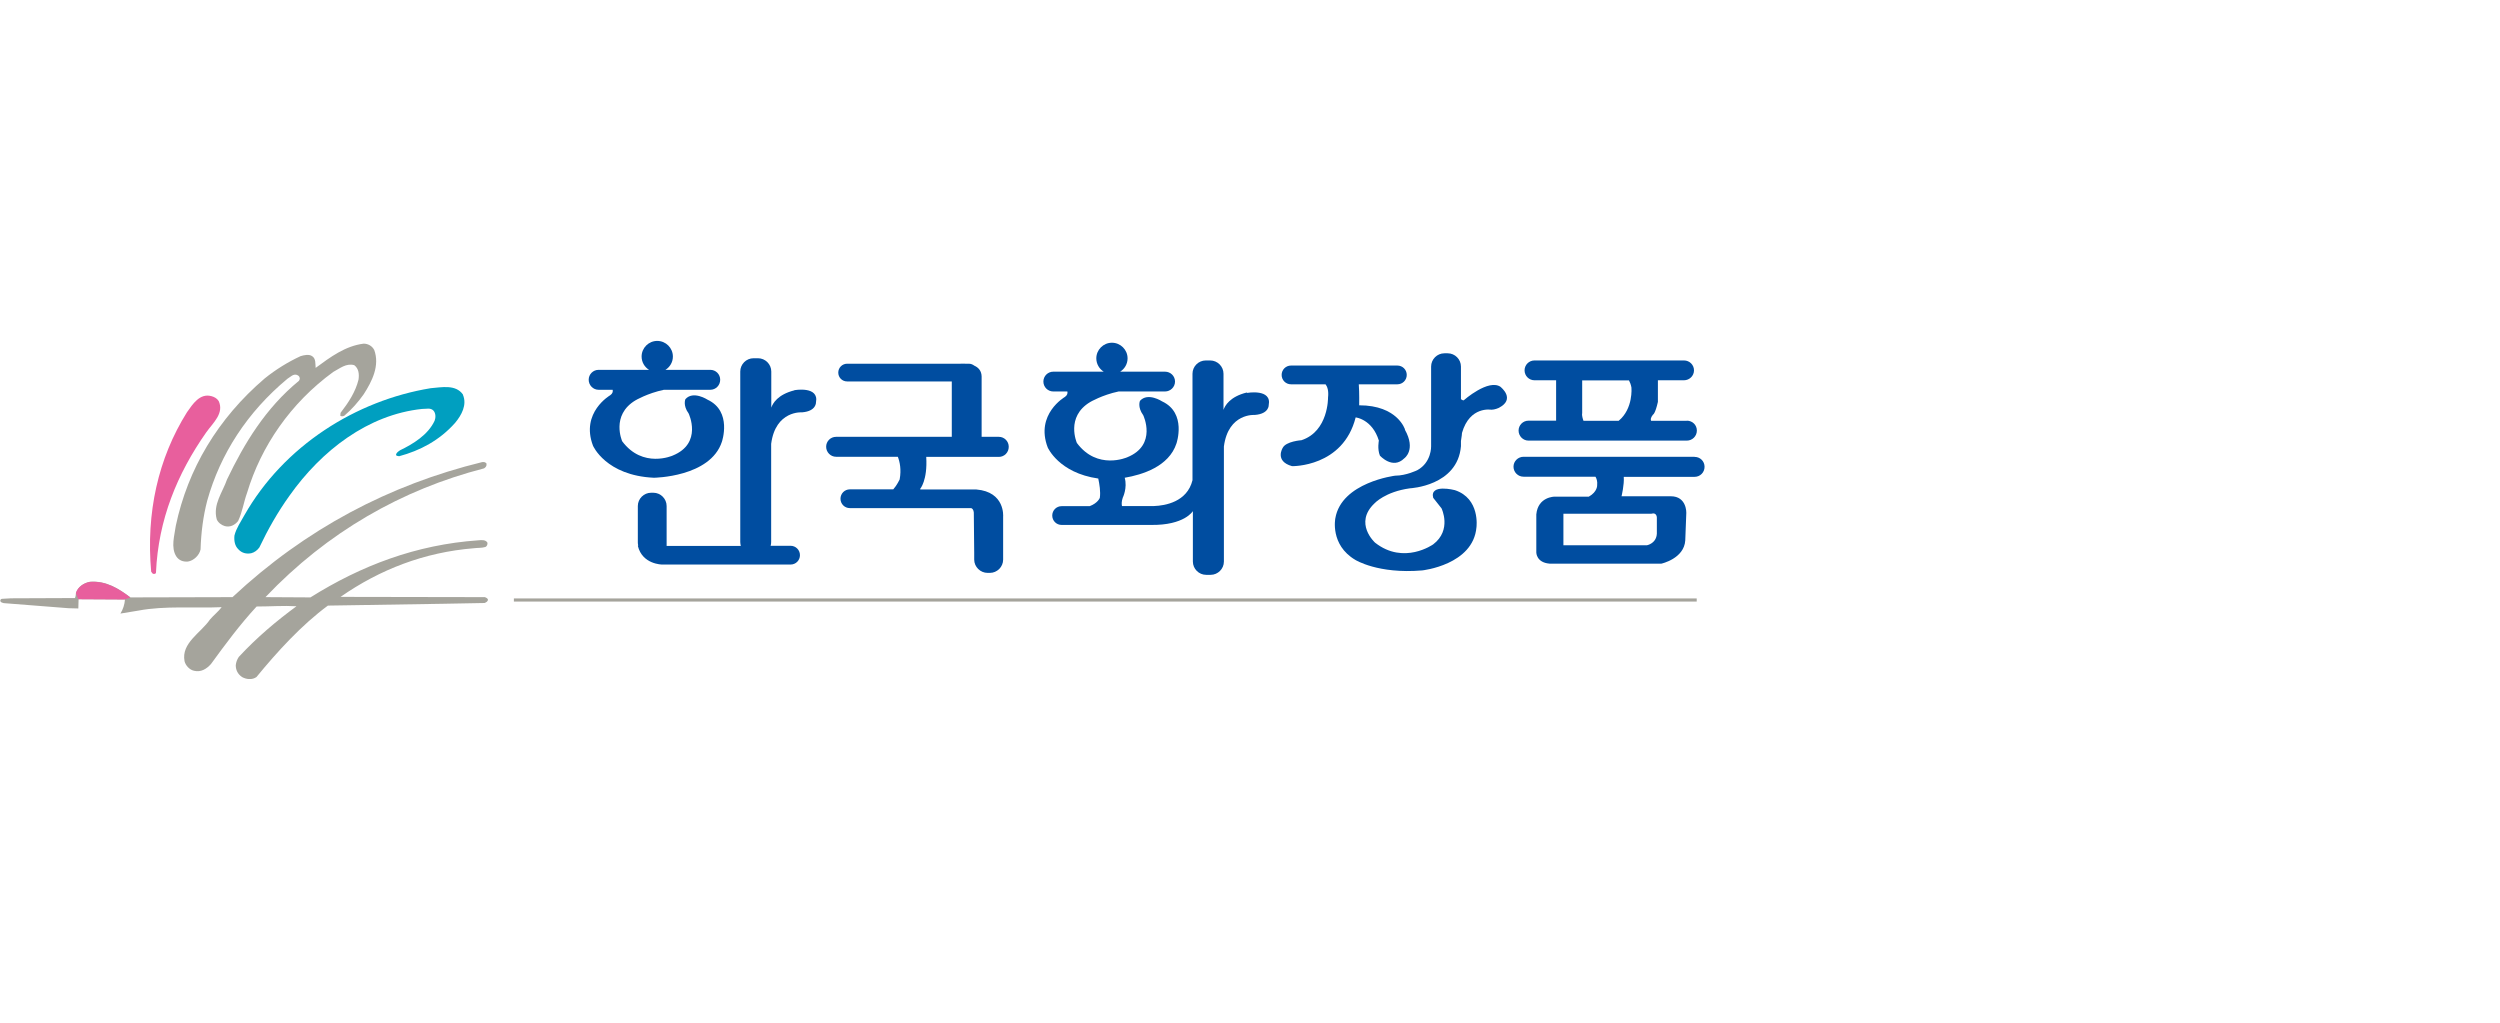 <svg xmlns="http://www.w3.org/2000/svg" width="220" height="90" viewBox="0 0 220 90" fill="none"><g clip-path="url(#clip0_207_3667)"><path d="M62.264 35.172C62.264 35.172 61.003 34.347 60.315 35.127C60.315 35.127 60.074 35.666 60.601 36.388C60.601 36.388 61.863 39.014 59.191 40.093C59.191 40.093 56.564 41.262 54.752 38.831C54.752 38.831 53.731 36.537 55.922 35.23C55.922 35.23 56.966 34.61 58.422 34.301H62.505C62.987 34.301 63.377 33.911 63.377 33.418C63.377 32.925 62.987 32.546 62.505 32.546H58.56C58.95 32.305 59.214 31.869 59.214 31.376C59.214 30.619 58.594 30 57.837 30C57.08 30 56.461 30.619 56.461 31.376C56.461 31.869 56.725 32.305 57.115 32.546H52.676C52.195 32.546 51.805 32.936 51.805 33.418C51.805 33.899 52.195 34.301 52.676 34.301H53.915C53.949 34.45 53.915 34.633 53.697 34.782C53.697 34.782 51.071 36.296 52.183 39.221C52.183 39.221 53.307 41.847 57.539 42.042C57.539 42.042 62.505 41.996 63.526 38.877C63.526 38.877 64.455 36.193 62.264 35.172Z" fill="#004DA0"></path><path d="M69.914 34.347C68.435 34.714 67.999 35.505 67.873 35.872V32.695C67.873 32.053 67.345 31.525 66.703 31.525H66.313C65.671 31.525 65.143 32.053 65.143 32.695V47.696C65.143 47.811 65.166 47.926 65.189 48.04H58.663V44.531C58.663 43.889 58.136 43.361 57.494 43.361H57.299C56.657 43.361 56.129 43.889 56.129 44.531V47.742C56.129 47.834 56.14 47.926 56.163 48.006L56.129 48.029C56.519 49.68 58.274 49.68 58.274 49.68H69.57C70.029 49.68 70.396 49.313 70.396 48.855C70.396 48.396 70.029 48.029 69.57 48.029H67.816C67.85 47.926 67.862 47.811 67.862 47.685V39.06C68.251 36.09 70.591 36.285 70.591 36.285C71.853 36.182 71.807 35.402 71.807 35.402C72.093 33.945 69.903 34.335 69.903 34.335L69.914 34.347Z" fill="#004DA0"></path><path d="M88.769 39.313C88.769 38.831 88.379 38.441 87.897 38.441H86.383V33.131C86.372 32.626 86.097 32.34 85.741 32.179C85.603 32.076 85.443 32.007 85.26 32.007H85.019C84.812 31.996 84.617 32.007 84.457 32.007H74.548C74.123 32.007 73.768 32.351 73.768 32.787C73.768 33.223 74.112 33.567 74.548 33.567H83.757V38.441H73.573C73.091 38.441 72.701 38.831 72.701 39.313C72.701 39.794 73.091 40.196 73.573 40.196H79.009C79.181 40.632 79.33 41.32 79.17 42.191C79.17 42.191 78.929 42.707 78.608 43.063H74.788C74.33 43.063 73.963 43.43 73.963 43.889C73.963 44.347 74.33 44.714 74.788 44.714H85.466C85.581 44.76 85.672 44.864 85.695 45.104L85.73 48.66V49.245C85.73 49.887 86.269 50.414 86.911 50.414H87.106C87.748 50.414 88.276 49.887 88.276 49.245V45.448C88.276 45.448 88.459 43.281 85.913 43.074C85.867 43.074 85.833 43.074 85.787 43.074H80.993L80.97 43.029C80.97 43.029 81.635 42.283 81.509 40.207H87.897C88.379 40.207 88.769 39.817 88.769 39.324V39.313Z" fill="#004DA0"></path><path d="M109.71 34.542C108.23 34.909 107.794 35.7 107.668 36.067V32.89C107.668 32.248 107.141 31.72 106.498 31.72H106.108C105.466 31.72 104.939 32.248 104.939 32.89V42.26C104.468 44.175 102.519 44.496 101.567 44.531C101.532 44.531 101.509 44.531 101.475 44.531H98.734C98.7 44.37 98.688 44.13 98.803 43.797C98.803 43.797 99.227 42.948 98.975 42.042C100.523 41.778 102.863 41.056 103.528 39.026C103.528 39.026 104.457 36.342 102.266 35.322C102.266 35.322 101.005 34.496 100.317 35.276C100.317 35.276 100.076 35.815 100.603 36.537C100.603 36.537 101.865 39.163 99.193 40.242C99.193 40.242 96.566 41.411 94.766 38.98C94.766 38.98 93.745 36.686 95.936 35.379C95.936 35.379 96.979 34.76 98.436 34.45H102.519C103 34.45 103.402 34.06 103.402 33.578C103.402 33.096 103.012 32.707 102.519 32.707H98.573C98.963 32.466 99.227 32.03 99.227 31.537C99.227 30.78 98.608 30.16 97.851 30.16C97.094 30.16 96.475 30.78 96.475 31.537C96.475 32.03 96.739 32.466 97.128 32.707H92.69C92.208 32.707 91.818 33.096 91.818 33.578C91.818 34.06 92.208 34.45 92.69 34.45H93.929C93.963 34.599 93.929 34.782 93.711 34.931C93.711 34.931 91.084 36.445 92.197 39.37C92.197 39.37 93.16 41.618 96.647 42.111C96.75 42.593 96.865 43.269 96.784 43.808C96.784 43.808 96.624 44.267 95.89 44.542H93.424C92.965 44.542 92.598 44.909 92.598 45.368C92.598 45.827 92.965 46.194 93.424 46.194H101.269C104.239 46.24 104.973 44.978 104.973 44.978V49.417C104.973 50.059 105.501 50.586 106.143 50.586H106.533C107.175 50.586 107.703 50.059 107.703 49.417V39.29C108.093 36.319 110.432 36.514 110.432 36.514C111.694 36.411 111.648 35.643 111.648 35.643C111.935 34.186 109.744 34.576 109.744 34.576L109.71 34.542Z" fill="#004DA0"></path><path d="M123.645 37.81C123.645 37.81 123.014 35.666 119.608 35.666C119.608 35.666 119.631 34.565 119.573 33.819H122.968C123.427 33.819 123.794 33.452 123.794 32.993C123.794 32.535 123.427 32.168 122.968 32.168H113.61C113.151 32.168 112.784 32.535 112.784 32.993C112.784 33.452 113.151 33.819 113.61 33.819H116.649C116.809 34.026 116.936 34.381 116.867 34.989C116.867 34.989 116.913 37.959 114.527 38.739C114.527 38.739 113.162 38.831 112.876 39.416C112.876 39.416 112.142 40.586 113.701 41.022C113.701 41.022 118.186 41.125 119.298 36.732C119.298 36.732 120.755 36.881 121.34 38.774C121.34 38.774 121.191 39.508 121.431 40.093C121.431 40.093 122.555 41.354 123.576 40.333C123.576 40.333 124.643 39.599 123.622 37.799L123.645 37.81Z" fill="#004DA0"></path><path d="M132.074 34.06C131.007 33.28 128.805 35.23 128.805 35.23C128.713 35.23 128.633 35.184 128.564 35.127V32.259C128.564 31.617 128.037 31.09 127.395 31.09H127.108C126.466 31.09 125.938 31.617 125.938 32.259V39.278C125.938 39.278 125.984 40.689 124.722 41.377C124.722 41.377 123.748 41.859 122.773 41.859C122.773 41.859 118.048 42.444 117.509 45.609C117.509 45.609 117.027 47.949 119.263 49.267C119.263 49.267 121.259 50.529 125.158 50.196C125.158 50.196 129.642 49.715 129.929 46.4C129.929 46.4 130.273 43.866 128.025 43.132C128.025 43.132 125.789 42.547 126.122 43.808C126.122 43.808 126.317 44.049 126.856 44.737C126.856 44.737 127.785 46.641 126.122 47.903C126.122 47.903 123.541 49.749 121.006 47.754C121.006 47.754 119.103 46.045 120.961 44.29C120.961 44.29 121.89 43.269 124.08 42.971C124.08 42.971 128.266 42.776 128.564 39.267V38.808C128.633 38.452 128.656 38.097 128.656 38.097C129.333 35.711 131.237 36.056 131.237 36.056C131.535 36.056 131.867 35.906 131.867 35.906C133.427 35.127 132.062 34.06 132.062 34.06H132.074Z" fill="#004DA0"></path><path d="M148.441 37.03H145.299C145.241 36.927 145.253 36.755 145.459 36.491C145.459 36.491 145.654 36.446 145.895 35.367V33.464H148.189C148.67 33.464 149.072 33.074 149.072 32.592C149.072 32.11 148.682 31.72 148.189 31.72H135.034C134.552 31.72 134.162 32.11 134.162 32.592C134.162 33.074 134.552 33.464 135.034 33.464H136.938V37.019H134.506C134.025 37.019 133.635 37.409 133.635 37.891C133.635 38.372 134.025 38.774 134.506 38.774H148.441C148.923 38.774 149.324 38.384 149.324 37.891C149.324 37.397 148.934 37.019 148.441 37.019V37.03ZM139.232 36.4V33.475H143.349C143.429 33.624 143.521 33.831 143.567 34.106C143.567 34.106 143.739 35.964 142.443 37.03H139.346C139.266 36.812 139.209 36.572 139.22 36.4H139.232Z" fill="#004DA0"></path><path d="M149.118 40.196H134.071C133.589 40.196 133.188 40.586 133.188 41.067C133.188 41.549 133.577 41.95 134.071 41.95H140.401C140.505 42.122 140.585 42.363 140.55 42.684C140.55 42.684 140.596 43.269 139.816 43.705H136.8C136.8 43.705 135.344 43.705 135.195 45.265V48.625C135.195 48.625 135.195 49.508 136.364 49.6H146.205C146.205 49.6 148.2 49.164 148.303 47.559L148.395 45.127C148.395 45.127 148.441 43.671 147.03 43.671H142.695C142.695 43.671 142.947 42.639 142.89 41.962H149.129C149.611 41.962 150.001 41.572 150.001 41.079C150.001 40.586 149.611 40.207 149.129 40.207L149.118 40.196ZM145.321 45.208C145.803 45.058 145.803 45.552 145.803 45.552V46.962C145.757 47.834 144.932 47.983 144.932 47.983H137.58V45.208H145.321Z" fill="#004DA0"></path><path d="M149.311 52.662H45.221V52.938H149.311V52.662Z" fill="#A5A49C"></path><path d="M32.927 30.78C33.443 32.179 32.732 33.567 32.009 34.691C31.539 35.356 30.966 36.021 30.3 36.583C30.186 36.64 30.06 36.663 29.945 36.583L29.968 36.331C30.667 35.425 31.287 34.484 31.55 33.406C31.619 32.925 31.573 32.431 31.172 32.133C30.45 31.938 29.899 32.431 29.326 32.73C25.564 35.471 22.972 39.278 21.745 43.361C21.447 44.175 21.332 45.059 20.953 45.85C20.667 46.205 20.254 46.423 19.784 46.297C19.497 46.217 19.187 45.987 19.073 45.701C18.717 44.393 19.589 43.327 19.979 42.191C21.481 39.049 23.362 35.918 26.309 33.509C26.367 33.418 26.413 33.291 26.355 33.2C26.332 33.085 26.218 33.039 26.137 32.993C25.793 32.879 25.564 33.177 25.3 33.326C21.756 36.273 19.382 39.955 18.235 44.061C17.88 45.425 17.696 46.848 17.65 48.35C17.547 48.855 17.054 49.336 16.538 49.417C16.125 49.451 15.758 49.325 15.517 48.969C15.013 48.178 15.357 47.123 15.471 46.263C16.526 41.274 19.164 36.835 23.293 33.303C24.279 32.512 25.334 31.858 26.447 31.342C26.745 31.25 27.192 31.147 27.468 31.342C27.812 31.56 27.743 32.03 27.777 32.374C29.085 31.411 30.381 30.447 31.998 30.241C32.376 30.241 32.743 30.436 32.927 30.791V30.78Z" fill="#A5A49C"></path><path d="M40.737 34.737C41.115 35.62 40.622 36.526 40.048 37.214C38.684 38.751 36.963 39.657 35.117 40.15C35.037 40.115 34.899 40.15 34.853 40.035C34.853 39.852 35.071 39.714 35.209 39.622C36.344 39.072 37.675 38.269 38.248 37.019C38.351 36.755 38.351 36.377 38.156 36.147C37.892 35.849 37.502 35.998 37.136 35.987C32.399 36.491 28.305 39.622 25.472 43.625C24.428 45.081 23.568 46.607 22.822 48.178C22.639 48.43 22.387 48.614 22.111 48.683C21.676 48.774 21.274 48.66 20.987 48.35C20.655 48.04 20.586 47.57 20.632 47.123C20.793 46.481 21.182 45.93 21.503 45.345C24.99 39.209 31.344 35.241 37.892 34.163C38.867 34.083 40.094 33.808 40.737 34.714V34.737Z" fill="#009FC0"></path><path d="M19.232 35.264C19.76 36.365 18.739 37.214 18.154 38.04C15.585 41.698 13.934 45.735 13.727 50.368C13.727 50.518 13.544 50.529 13.441 50.483L13.303 50.311C12.844 45.139 13.911 40.333 16.457 36.273C16.95 35.574 17.581 34.576 18.613 34.863C18.854 34.931 19.083 35.046 19.232 35.276V35.264Z" fill="#E85F9D"></path><path d="M42.813 40.849C42.836 41.022 42.721 41.136 42.595 41.217C35.381 43.074 28.809 46.813 23.362 52.548L27.319 52.571C31.78 49.772 36.631 47.926 42.09 47.547C42.366 47.524 42.733 47.478 42.893 47.754C42.916 47.88 42.87 48.063 42.721 48.132C42.4 48.235 42.022 48.201 41.678 48.247C37.342 48.602 33.443 50.105 29.968 52.525L42.675 52.548C42.779 52.593 42.893 52.639 42.939 52.754C42.939 52.938 42.779 53.006 42.641 53.064L38.937 53.133L28.855 53.293C26.527 55.013 24.405 57.342 22.57 59.578C22.203 59.842 21.687 59.796 21.297 59.578C20.93 59.326 20.747 58.97 20.747 58.546C20.77 58.282 20.862 58.041 21.011 57.812C22.593 56.103 24.337 54.635 26.091 53.35C24.956 53.282 23.786 53.373 22.582 53.373C21.091 54.99 19.818 56.711 18.568 58.431C18.178 58.867 17.685 59.177 17.077 59.028C16.676 58.947 16.331 58.557 16.24 58.19C15.93 56.585 17.673 55.702 18.476 54.52C18.786 54.153 19.21 53.821 19.508 53.431C17.146 53.534 14.496 53.293 12.203 53.729L10.597 53.993C10.826 53.626 10.964 53.201 10.998 52.754L6.916 52.731L6.893 53.545L6.033 53.523L0.321 53.075C0.229 53.029 0.103 53.041 0.034 52.915C-7.58734e-07 52.8 0.069 52.72 0.161 52.697L0.963 52.651L6.595 52.628C6.663 52.502 6.663 52.33 6.686 52.181C6.858 51.63 7.397 51.286 7.925 51.194C9.324 51.091 10.437 51.779 11.48 52.571L20.46 52.548C26.906 46.526 34.28 42.661 42.423 40.666C42.595 40.643 42.756 40.666 42.824 40.827L42.813 40.849Z" fill="#A5A49C"></path><path d="M10.977 52.754L6.894 52.731L6.676 52.192C6.848 51.642 7.387 51.297 7.914 51.206C9.314 51.102 10.426 51.791 11.47 52.582L10.977 52.742V52.754Z" fill="#E85F9D"></path></g><defs><clipPath id="clip0_207_3667"><rect width="150" height="29.75" fill="white" transform="translate(0 30)"></rect></clipPath></defs></svg>